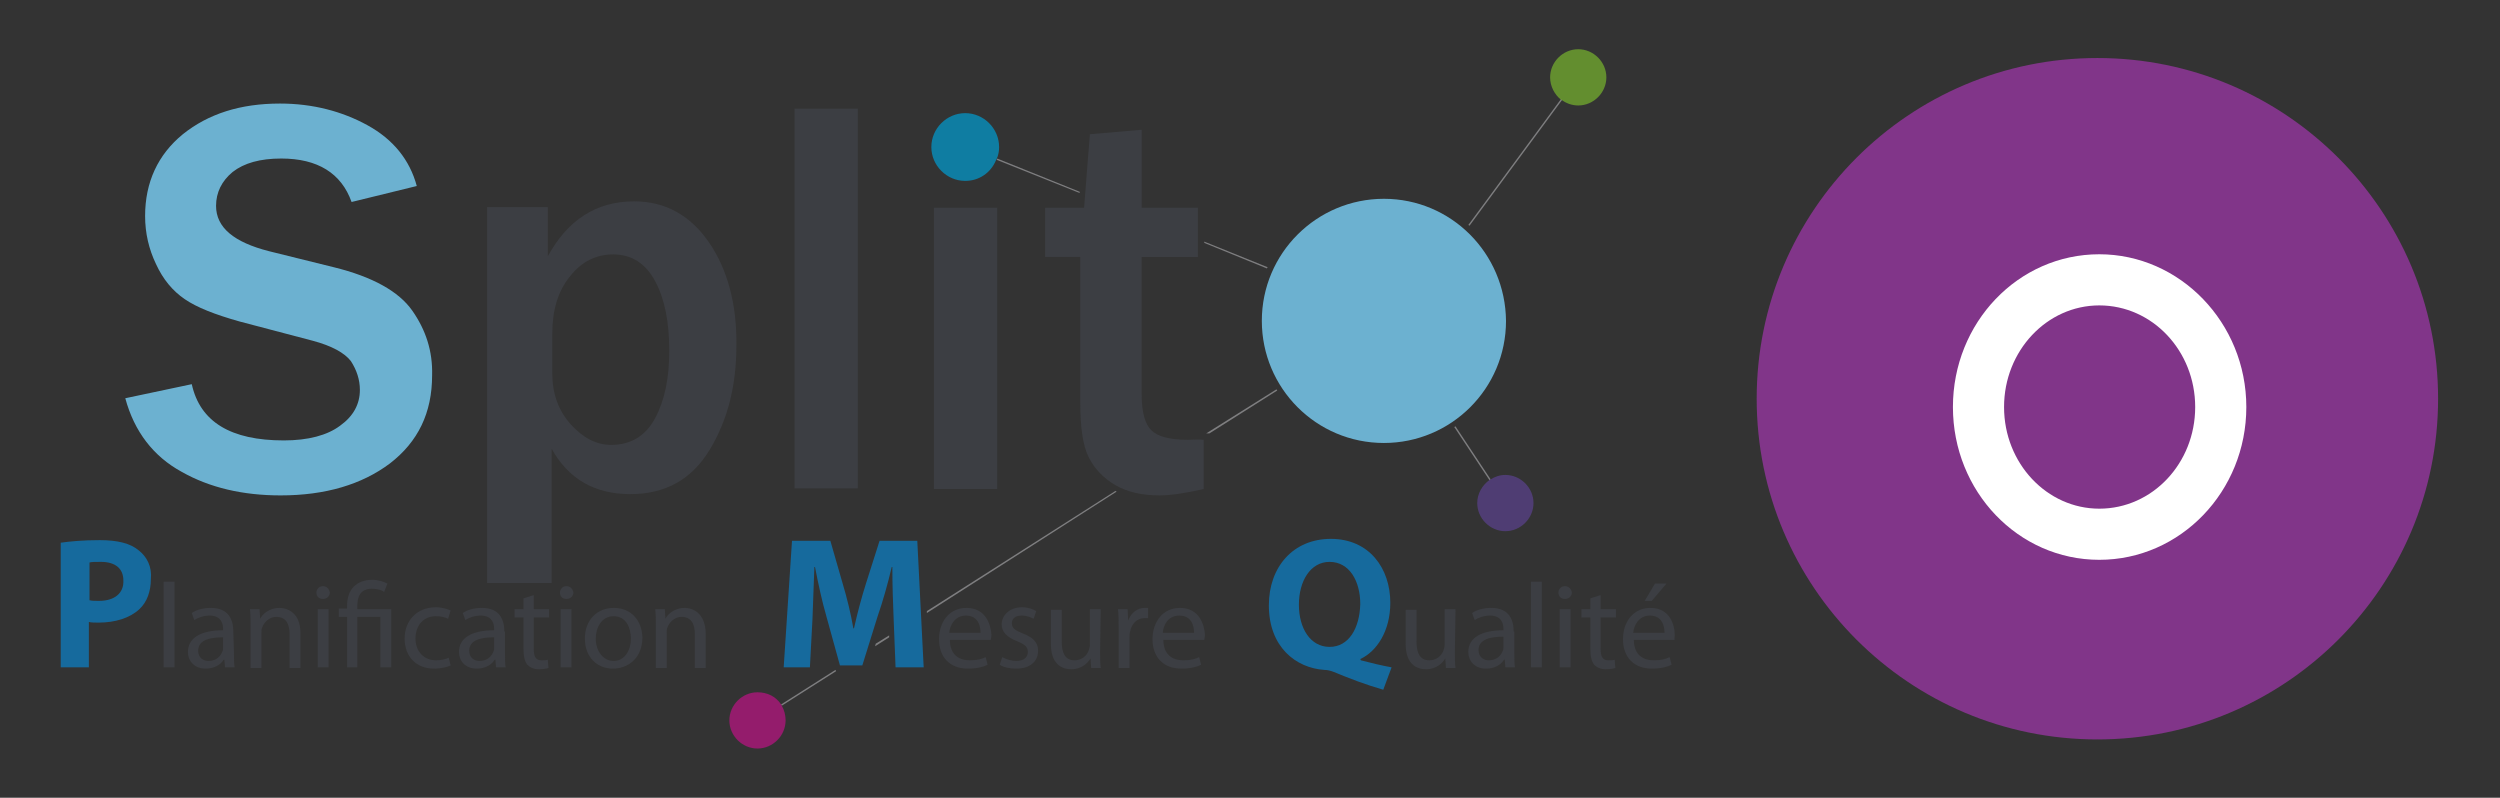 <?xml version="1.0" encoding="utf-8"?>
<!-- Generator: Adobe Illustrator 27.5.0, SVG Export Plug-In . SVG Version: 6.00 Build 0)  -->
<svg version="1.1" id="Calque_1" xmlns="http://www.w3.org/2000/svg" xmlns:xlink="http://www.w3.org/1999/xlink" x="0px" y="0px"
	 viewBox="0 0 391.1 124.8" style="enable-background:new 0 0 391.1 124.8;" xml:space="preserve">
<rect x="0" y="0" width="391.1" height="124.8" fill="#333333" stroke="none"/>
<style type="text/css">
	.st0{fill:none;}
	.st1{fill:#7E7E80;}
	.st2{fill:#6CB1D0;}
	.st3{opacity:0.8;}
	.st4{fill:#6FA52E;}
	.st5{fill:#0690BE;}
	.st6{opacity:0.9;}
	.st7{fill:#9E1972;}
	.st8{opacity:0.7;}
	.st9{fill:#5B428F;}
	.st10{fill:#3C3E43;}
	.st11{fill:#166A9D;}
	.st12{fill:#813589;}
	.st13{fill:#FFFFFF;}
</style>
<g>
	<g>
		<g>
			<g>
				<path class="st0" d="M73.4,101.8c0,1.1,0.7,1.6,1.6,1.6c1.2,0,2-0.8,2.2-1.5c0.1-0.2,0.1-0.4,0.1-0.5v-1.6
					C75.5,99.7,73.4,100,73.4,101.8z"/>
			</g>
			<g>
				<path class="st0" d="M31,101.8c0,1.1,0.7,1.6,1.6,1.6c1.2,0,2-0.8,2.2-1.5c0.1-0.2,0.1-0.4,0.1-0.5v-1.6
					C33.1,99.7,31,100,31,101.8z"/>
			</g>
			<g>
				<path class="st0" d="M96,96.3c-1.9,0-2.8,1.8-2.8,3.5c0,2,1.1,3.5,2.8,3.5c1.6,0,2.8-1.5,2.8-3.6C98.7,98.3,98,96.3,96,96.3z"/>
			</g>
			<g>
				<path class="st0" d="M95.9,39.7c-2.6,0-4.9,1.1-6.7,3.4c-1.8,2.3-2.8,5.3-2.8,9v6.3c0,3.2,1,5.8,2.9,7.9s4,3.2,6.3,3.2
					c3.2,0,5.5-1.4,6.9-4.2c1.5-2.8,2.2-6.3,2.2-10.6c0-4.5-0.7-8.1-2.2-10.9C101,41.1,98.8,39.7,95.9,39.7z"/>
			</g>
			<g>
				<path class="st0" d="M184.5,96.3c-1.7,0-2.4,1.5-2.6,2.7h4.9C186.8,97.9,186.3,96.3,184.5,96.3z"/>
			</g>
			<g>
				<path class="st0" d="M231.4,101.8c0,1.1,0.7,1.6,1.6,1.6c1.2,0,2-0.8,2.2-1.5c0.1-0.2,0.1-0.4,0.1-0.5v-1.6
					C233.4,99.7,231.4,100,231.4,101.8z"/>
			</g>
			<g>
				<path class="st0" d="M151.1,96.3c-1.7,0-2.4,1.5-2.6,2.7h4.9C153.4,97.9,153,96.3,151.1,96.3z"/>
			</g>
			<g>
				<path class="st0" d="M258.1,96.3c-1.7,0-2.4,1.5-2.6,2.7h4.9C260.4,97.9,259.9,96.3,258.1,96.3z"/>
			</g>
			<g>
				<path class="st0" d="M15.9,87.9c-0.9,0-1.5,0.1-1.8,0.1v5.9c0.3,0.1,0.8,0.1,1.4,0.1c2.4,0,3.9-1.2,3.9-3.2
					C19.4,89,18.1,87.9,15.9,87.9z"/>
			</g>
			<g>
				<path class="st0" d="M208,87.8c-3.1,0-4.8,3-4.8,6.7c0,3.8,1.8,6.6,4.8,6.6s4.8-2.9,4.8-6.7C212.7,90.8,211,87.8,208,87.8z"/>
			</g>
			<g>
				<path class="st1" d="M156,24.8c0,0.1,0,0.1-0.1,0.2l13,5.2V30L156,24.8z"/>
			</g>
			<g>
				<path class="st1" d="M229.7,35.2c0.1,0,0.1,0.1,0.2,0.1l14.5-19.7c-0.1,0-0.1-0.1-0.2-0.1L229.7,35.2z"/>
			</g>
			<g>
				<path class="st1" d="M198.2,42c0-0.1,0.1-0.1,0.1-0.2l-9.9-4V38L198.2,42z"/>
			</g>
			<g>
				<path class="st1" d="M122.2,110.2c0,0.1,0.1,0.1,0.1,0.2l8.5-5.4l-0.1-0.2L122.2,110.2z"/>
			</g>
			<g>
				<polygon class="st1" points="137,100.7 136.9,101.1 139.1,99.7 139.1,99.4 				"/>
			</g>
			<g>
				<path class="st1" d="M188.7,67.8h0.5l10.6-6.7c0-0.1-0.1-0.1-0.1-0.2L188.7,67.8z"/>
			</g>
			<g>
				<path class="st1" d="M233,75.1c0.1,0,0.1-0.1,0.2-0.1l-5.5-8.3c-0.1,0-0.1,0.1-0.2,0.1L233,75.1z"/>
			</g>
			<g>
				<path class="st1" d="M145,95.6v0.3l29.7-19c-0.1,0-0.2-0.1-0.2-0.1L145,95.6z"/>
			</g>
			<g>
				<path class="st2" d="M216.5,31.1c-10.5,0-19.1,8.5-19.1,19.1c0,10.5,8.5,19.1,19.1,19.1c10.5,0,19.1-8.5,19.1-19.1
					C235.5,39.6,227,31.1,216.5,31.1z"/>
			</g>
			<g class="st3">
				<path class="st4" d="M251.3,12.1c0-2.4-2-4.4-4.4-4.4s-4.4,2-4.4,4.4c0,1.4,0.7,2.7,1.7,3.5c0.1,0,0.1,0.1,0.2,0.1
					c0.7,0.5,1.6,0.8,2.5,0.8C249.3,16.5,251.3,14.5,251.3,12.1z"/>
			</g>
			<g class="st3">
				<path class="st5" d="M156.3,23c0-2.9-2.4-5.3-5.3-5.3c-2.9,0-5.3,2.4-5.3,5.3s2.4,5.3,5.3,5.3c2.2,0,4-1.3,4.8-3.2
					c0-0.1,0.1-0.1,0.1-0.2C156.2,24.3,156.3,23.6,156.3,23z"/>
			</g>
			<g class="st6">
				<path class="st7" d="M118.5,108.3c-2.4,0-4.4,2-4.4,4.4s2,4.4,4.4,4.4s4.4-2,4.4-4.4c0-0.8-0.2-1.6-0.6-2.3
					c0-0.1-0.1-0.1-0.1-0.2C121.4,109,120.1,108.3,118.5,108.3z"/>
			</g>
			<g class="st8">
				<path class="st9" d="M231.1,78.7c0,2.4,2,4.4,4.4,4.4s4.4-2,4.4-4.4s-2-4.4-4.4-4.4c-0.9,0-1.7,0.3-2.3,0.7
					c-0.1,0-0.1,0.1-0.2,0.1C231.9,75.9,231.1,77.2,231.1,78.7z"/>
			</g>
			<g>
				<path class="st2" d="M64.5,48.6c-2.1-3-6.2-5.3-12.3-6.8l-10.1-2.5c-5.5-1.4-8.3-3.7-8.3-7.1c0-2.1,0.9-3.9,2.6-5.3
					c1.8-1.4,4.3-2.1,7.6-2.1c5.7,0,9.4,2.3,11,6.8l10.2-2.5c-1.1-4.1-3.7-7.3-7.7-9.5s-8.6-3.4-13.7-3.4c-6.2,0-11.2,1.6-15.2,4.8
					c-3.9,3.2-5.9,7.5-5.9,12.8c0,2.7,0.6,5.2,1.7,7.5c1.1,2.4,2.6,4.2,4.5,5.5s4.7,2.4,8.6,3.5l11.4,3c3,0.8,5,1.9,6,3.2
					c0.9,1.4,1.4,2.9,1.4,4.5c0,2.2-1,4.1-3.1,5.6c-2,1.5-5,2.3-8.8,2.3c-8.3,0-13.1-2.9-14.4-8.8l-10.4,2.2
					c1.4,5.2,4.4,9.1,8.8,11.5c4.4,2.5,9.6,3.7,15.5,3.7c7,0,12.7-1.7,17.1-5c4.4-3.4,6.6-7.9,6.6-13.8
					C67.7,54.9,66.6,51.6,64.5,48.6z"/>
			</g>
			<g>
				<path class="st10" d="M110.9,37.9c-2.9-4.2-6.8-6.4-11.7-6.4c-5.9,0-10.4,2.9-13.5,8.6v-7.7h-9.5v58.8h10.1v-21
					c2.6,4.7,6.7,7.1,12.3,7.1c5.5,0,9.6-2.3,12.4-6.9s4.2-10,4.2-16.3C115.3,47.6,113.8,42.1,110.9,37.9z M102.5,65.4
					c-1.5,2.8-3.8,4.2-6.9,4.2c-2.3,0-4.4-1.1-6.3-3.2s-2.9-4.8-2.9-7.9v-6.3c0-3.7,0.9-6.7,2.8-9c1.8-2.3,4.1-3.4,6.7-3.4
					c2.9,0,5.1,1.4,6.6,4.2s2.2,6.4,2.2,10.9C104.7,59.1,104,62.6,102.5,65.4z"/>
			</g>
			<g>
				<rect x="124.3" y="17" class="st10" width="9.9" height="59.4"/>
			</g>
			<g>
				<rect x="146.1" y="32.5" class="st10" width="9.9" height="44"/>
			</g>
			<g>
				<path class="st10" d="M185.8,68.8c-2.8,0-4.7-0.5-5.7-1.5s-1.5-2.9-1.5-5.6V40.2h8.8v-7.7h-8.8V20.3l-8.1,0.7l-0.9,11.5h-6.1
					v7.7h5.5V63c0,3.8,0.4,6.7,1.3,8.5c0.9,1.8,2.3,3.3,4.2,4.4s4.2,1.6,6.9,1.6c1.6,0,3.9-0.3,6.9-1v-7.7
					C187.4,68.7,186.6,68.8,185.8,68.8z"/>
			</g>
			<g>
				<rect x="25.6" y="91" class="st10" width="1.7" height="13.4"/>
			</g>
			<g>
				<path class="st10" d="M36.5,98.8c0-1.8-0.7-3.7-3.5-3.7c-1.2,0-2.3,0.3-3,0.8l0.4,1.1c0.6-0.4,1.5-0.7,2.4-0.7
					c1.9,0,2.1,1.4,2.1,2.1v0.2c-3.5,0-5.5,1.2-5.5,3.4c0,1.3,0.9,2.6,2.8,2.6c1.3,0,2.3-0.6,2.8-1.4h0.1l0.1,1.2h1.5
					c-0.1-0.6-0.1-1.4-0.1-2.2L36.5,98.8L36.5,98.8z M34.9,101.4c0,0.2,0,0.3-0.1,0.5c-0.3,0.8-1,1.5-2.2,1.5
					c-0.8,0-1.6-0.5-1.6-1.6c0-1.8,2.1-2.1,3.9-2.1C34.9,99.7,34.9,101.4,34.9,101.4z"/>
			</g>
			<g>
				<path class="st10" d="M43.7,95.1c-1.5,0-2.6,0.9-3,1.7l0,0l-0.1-1.5h-1.5c0.1,0.8,0.1,1.5,0.1,2.5v6.7h1.7V99
					c0-0.3,0-0.6,0.1-0.8c0.3-0.9,1.2-1.7,2.2-1.7c1.6,0,2.1,1.2,2.1,2.7v5.3H47V99C47,95.9,45,95.1,43.7,95.1z"/>
			</g>
			<g>
				<rect x="49.7" y="95.3" class="st10" width="1.7" height="9.1"/>
			</g>
			<g>
				<path class="st10" d="M50.5,91.7c-0.6,0-1,0.5-1,1c0,0.6,0.4,1,1,1c0.7,0,1.1-0.5,1.1-1C51.5,92.1,51.1,91.7,50.5,91.7z"/>
			</g>
			<g>
				<path class="st10" d="M55.9,94.8c0-1.5,0.5-2.7,2.3-2.7c0.8,0,1.5,0.2,1.9,0.5l0.5-1.3c-0.5-0.3-1.5-0.6-2.3-0.6
					c-2.6,0-4,1.6-4,4v0.5H53v1.3h1.3v7.9h1.6v-7.9h3.6v7.9h1.7v-9.1h-5.3C55.9,95.3,55.9,94.8,55.9,94.8z"/>
			</g>
			<g>
				<path class="st10" d="M68.2,96.4c0.9,0,1.5,0.2,1.9,0.4l0.4-1.3C70,95.3,69.2,95,68.2,95c-3,0-4.9,2.1-4.9,4.9s1.8,4.7,4.6,4.7
					c1.2,0,2.2-0.3,2.6-0.5l-0.3-1.2c-0.5,0.2-1.1,0.4-2,0.4c-1.8,0-3.2-1.3-3.2-3.4C65,98,66.1,96.4,68.2,96.4z"/>
			</g>
			<g>
				<path class="st10" d="M78.9,98.8c0-1.8-0.7-3.7-3.5-3.7c-1.2,0-2.3,0.3-3,0.8l0.4,1.1c0.6-0.4,1.5-0.7,2.4-0.7
					c1.9,0,2.1,1.4,2.1,2.1v0.2c-3.5,0-5.5,1.2-5.5,3.4c0,1.3,0.9,2.6,2.8,2.6c1.3,0,2.3-0.6,2.8-1.4h0.1l0.1,1.2h1.5
					c-0.1-0.6-0.1-1.4-0.1-2.2v-3.4H78.9z M77.3,101.4c0,0.2,0,0.3-0.1,0.5c-0.3,0.8-1,1.5-2.2,1.5c-0.8,0-1.6-0.5-1.6-1.6
					c0-1.8,2.1-2.1,3.9-2.1C77.3,99.7,77.3,101.4,77.3,101.4z"/>
			</g>
			<g>
				<path class="st10" d="M83.5,93.1l-1.6,0.5v1.7h-1.4v1.3h1.4v5c0,1.1,0.2,1.9,0.6,2.4c0.4,0.4,1,0.7,1.8,0.7
					c0.6,0,1.2-0.1,1.5-0.2l-0.1-1.3c-0.2,0.1-0.5,0.1-1,0.1c-0.9,0-1.2-0.6-1.2-1.8v-4.9h2.4v-1.3h-2.4
					C83.5,95.3,83.5,93.1,83.5,93.1z"/>
			</g>
			<g>
				<path class="st10" d="M88.6,91.7c-0.6,0-1,0.5-1,1c0,0.6,0.4,1,1,1c0.7,0,1.1-0.5,1.1-1C89.6,92.1,89.2,91.7,88.6,91.7z"/>
			</g>
			<g>
				<rect x="87.7" y="95.3" class="st10" width="1.7" height="9.1"/>
			</g>
			<g>
				<path class="st10" d="M96,95.1c-2.5,0-4.5,1.8-4.5,4.8c0,2.9,1.9,4.7,4.4,4.7c2.2,0,4.6-1.5,4.6-4.9C100.4,97,98.7,95.1,96,95.1
					z M96,103.4c-1.6,0-2.8-1.5-2.8-3.5c0-1.7,0.9-3.5,2.8-3.5c2,0,2.7,1.9,2.7,3.5C98.7,101.9,97.6,103.4,96,103.4z"/>
			</g>
			<g>
				<path class="st10" d="M107.1,95.1c-1.5,0-2.6,0.9-3,1.7l0,0l-0.1-1.5h-1.5c0.1,0.8,0.1,1.5,0.1,2.5v6.7h1.7V99
					c0-0.3,0-0.6,0.1-0.8c0.3-0.9,1.2-1.7,2.2-1.7c1.6,0,2.1,1.2,2.1,2.7v5.3h1.7V99C110.3,95.9,108.4,95.1,107.1,95.1z"/>
			</g>
			<g>
				<path class="st10" d="M151.2,95.1c-2.7,0-4.3,2.2-4.3,4.9c0,2.8,1.7,4.6,4.5,4.6c1.5,0,2.5-0.3,3.1-0.6l-0.3-1.2
					c-0.6,0.3-1.3,0.5-2.5,0.5c-1.7,0-3.1-0.9-3.1-3.2h6.4c0-0.2,0.1-0.4,0.1-0.8C155,97.7,154.2,95.1,151.2,95.1z M148.5,99
					c0.1-1.2,0.9-2.7,2.6-2.7c1.9,0,2.3,1.6,2.3,2.7H148.5z"/>
			</g>
			<g>
				<path class="st10" d="M160,99.1c-1.2-0.5-1.7-0.8-1.7-1.6c0-0.7,0.5-1.2,1.5-1.2c0.9,0,1.5,0.3,1.9,0.5l0.4-1.2
					c-0.5-0.3-1.3-0.6-2.2-0.6c-1.9,0-3.2,1.2-3.2,2.7c0,1.1,0.8,2,2.4,2.6c1.2,0.5,1.7,0.9,1.7,1.7c0,0.8-0.6,1.4-1.8,1.4
					c-0.8,0-1.7-0.3-2.2-0.6l-0.4,1.2c0.6,0.4,1.6,0.6,2.6,0.6c2.1,0,3.4-1.1,3.4-2.8C162.4,100.5,161.6,99.7,160,99.1z"/>
			</g>
			<g>
				<path class="st10" d="M172.2,95.3h-1.7v5.6c0,0.3-0.1,0.6-0.2,0.9c-0.3,0.8-1.1,1.5-2.2,1.5c-1.5,0-2-1.2-2-2.9v-5h-1.7v5.3
					c0,3.2,1.7,4,3.2,4c1.6,0,2.6-1,3-1.7l0,0l0.1,1.5h1.5c-0.1-0.7-0.1-1.5-0.1-2.5L172.2,95.3L172.2,95.3z"/>
			</g>
			<g>
				<path class="st10" d="M176.5,97.1L176.5,97.1l-0.1-1.8h-1.5c0.1,0.9,0.1,1.8,0.1,2.9v6.3h1.7v-4.9c0-0.3,0-0.5,0.1-0.8
					c0.2-1.2,1.1-2.1,2.2-2.1c0.2,0,0.4,0,0.6,0v-1.6c-0.2,0-0.3,0-0.5,0C177.9,95.1,176.9,95.9,176.5,97.1z"/>
			</g>
			<g>
				<path class="st10" d="M184.6,95.1c-2.7,0-4.3,2.2-4.3,4.9c0,2.8,1.7,4.6,4.5,4.6c1.5,0,2.5-0.3,3.1-0.6l-0.3-1.2
					c-0.6,0.3-1.3,0.5-2.5,0.5c-1.7,0-3.1-0.9-3.1-3.2h6.4c0-0.2,0.1-0.4,0.1-0.8C188.4,97.7,187.6,95.1,184.6,95.1z M181.9,99
					c0.1-1.2,0.8-2.7,2.6-2.7c1.9,0,2.3,1.6,2.3,2.7H181.9z"/>
			</g>
			<g>
				<path class="st10" d="M227.7,95.3H226v5.6c0,0.3-0.1,0.6-0.2,0.9c-0.3,0.8-1.1,1.5-2.2,1.5c-1.5,0-2-1.2-2-2.9v-5h-1.7v5.3
					c0,3.2,1.7,4,3.2,4c1.6,0,2.6-1,3-1.7l0,0l0.1,1.5h1.5c-0.1-0.7-0.1-1.5-0.1-2.5L227.7,95.3L227.7,95.3z"/>
			</g>
			<g>
				<path class="st10" d="M236.8,98.8c0-1.8-0.7-3.7-3.5-3.7c-1.2,0-2.3,0.3-3,0.8l0.4,1.1c0.6-0.4,1.5-0.7,2.4-0.7
					c1.9,0,2.1,1.4,2.1,2.1v0.2c-3.5,0-5.5,1.2-5.5,3.4c0,1.3,0.9,2.6,2.8,2.6c1.3,0,2.3-0.6,2.8-1.4h0.1l0.1,1.2h1.5
					c-0.1-0.6-0.1-1.4-0.1-2.2v-3.4H236.8z M235.2,101.3c0,0.2,0,0.3-0.1,0.5c-0.3,0.8-1,1.5-2.2,1.5c-0.8,0-1.6-0.5-1.6-1.6
					c0-1.8,2.1-2.1,3.9-2.1L235.2,101.3L235.2,101.3z"/>
			</g>
			<g>
				<rect x="239.5" y="91" class="st10" width="1.7" height="13.4"/>
			</g>
			<g>
				<path class="st10" d="M244.8,91.7c-0.6,0-1,0.5-1,1c0,0.6,0.4,1,1,1c0.7,0,1.1-0.5,1.1-1C245.8,92.1,245.4,91.7,244.8,91.7z"/>
			</g>
			<g>
				<rect x="244" y="95.3" class="st10" width="1.7" height="9.1"/>
			</g>
			<g>
				<path class="st10" d="M250.4,93.1l-1.6,0.5v1.7h-1.4v1.3h1.4v5c0,1.1,0.2,1.9,0.6,2.4c0.4,0.4,1,0.7,1.8,0.7
					c0.6,0,1.2-0.1,1.5-0.2l-0.1-1.3c-0.2,0.1-0.5,0.1-1,0.1c-0.9,0-1.2-0.6-1.2-1.8v-4.9h2.4v-1.3h-2.4V93.1z"/>
			</g>
			<g>
				<path class="st10" d="M262,99.4c0-1.7-0.8-4.3-3.8-4.3c-2.7,0-4.3,2.2-4.3,4.9c0,2.8,1.7,4.6,4.5,4.6c1.5,0,2.5-0.3,3.1-0.6
					l-0.3-1.2c-0.6,0.3-1.3,0.5-2.5,0.5c-1.7,0-3.1-0.9-3.1-3.2h6.4C261.9,100,262,99.7,262,99.4z M255.5,99
					c0.1-1.2,0.9-2.7,2.6-2.7c1.9,0,2.3,1.6,2.3,2.7H255.5z"/>
			</g>
			<g>
				<polygon class="st10" points="260.7,91.3 258.9,91.3 257.3,94 258.4,94 				"/>
			</g>
			<g>
				<path class="st11" d="M21.7,86.1c-1.3-1.1-3.3-1.6-6.1-1.6c-2.7,0-4.7,0.2-6.1,0.4v19.5h4.4v-7.1c0.4,0.1,0.9,0.1,1.5,0.1
					c2.6,0,4.9-0.7,6.4-2.1c1.2-1.1,1.8-2.8,1.8-4.7C23.8,88.7,23,87.1,21.7,86.1z M15.5,94c-0.7,0-1.1,0-1.5-0.1V88
					c0.3-0.1,0.9-0.1,1.8-0.1c2.3,0,3.5,1.1,3.5,2.9C19.4,92.8,17.9,94,15.5,94z"/>
			</g>
			<g>
				<path class="st11" d="M143.5,84.6h-5.9l-2.1,6.6c-0.7,2.2-1.4,4.8-1.9,7.1h-0.1c-0.4-2.3-1-4.8-1.7-7.1l-1.9-6.6h-6l-1.3,19.8
					h4.1l0.4-7.5c0.1-2.5,0.2-5.5,0.3-8.2h0.1c0.5,2.6,1.1,5.4,1.8,7.8l2.1,7.6h3.5l2.4-7.7c0.8-2.3,1.6-5.1,2.2-7.7h0.1
					c0,2.9,0.1,5.8,0.2,8.1l0.3,7.6h4.4L143.5,84.6z"/>
			</g>
			<g>
				<path class="st11" d="M212.8,103.1c2.6-1.2,4.7-4.4,4.7-8.8c0-5.4-3.3-10-9.3-10c-5.9,0-9.7,4.4-9.7,10.4
					c0,6.5,4.2,9.8,8.7,10.1c0.4,0,0.9,0.1,1.4,0.3c2.7,1.1,5,2,7.8,2.8l1.3-3.5c-1.6-0.3-3.3-0.7-4.8-1.1L212.8,103.1L212.8,103.1z
					 M208,101.2c-3,0-4.8-2.9-4.8-6.6s1.8-6.7,4.8-6.7c3.1,0,4.8,3,4.8,6.6C212.7,98.3,211,101.2,208,101.2z"/>
			</g>
		</g>
	</g>
</g>
<g id="Groupe_301-11_00000018925062850441750790000000647275872641859209_" transform="translate(19.215 17.477)">
	<g>
		<circle class="st12" cx="308.9" cy="44.9" r="53.3"/>
		<g>
			<path class="st13" d="M286.3,46.2c0-13.2,10.2-23.9,22.9-23.9c12.6,0,23,10.7,23,23.9c0,13.2-10.3,23.9-23,23.9
				C296.5,70.1,286.3,59.4,286.3,46.2z M294.3,46.2c0,8.8,6.7,15.9,14.9,15.9c8.3,0,15-7.1,15-15.9c0-8.8-6.7-15.9-15-15.9
				C301,30.3,294.3,37.4,294.3,46.2z"/>
		</g>
	</g>
</g>
</svg>
